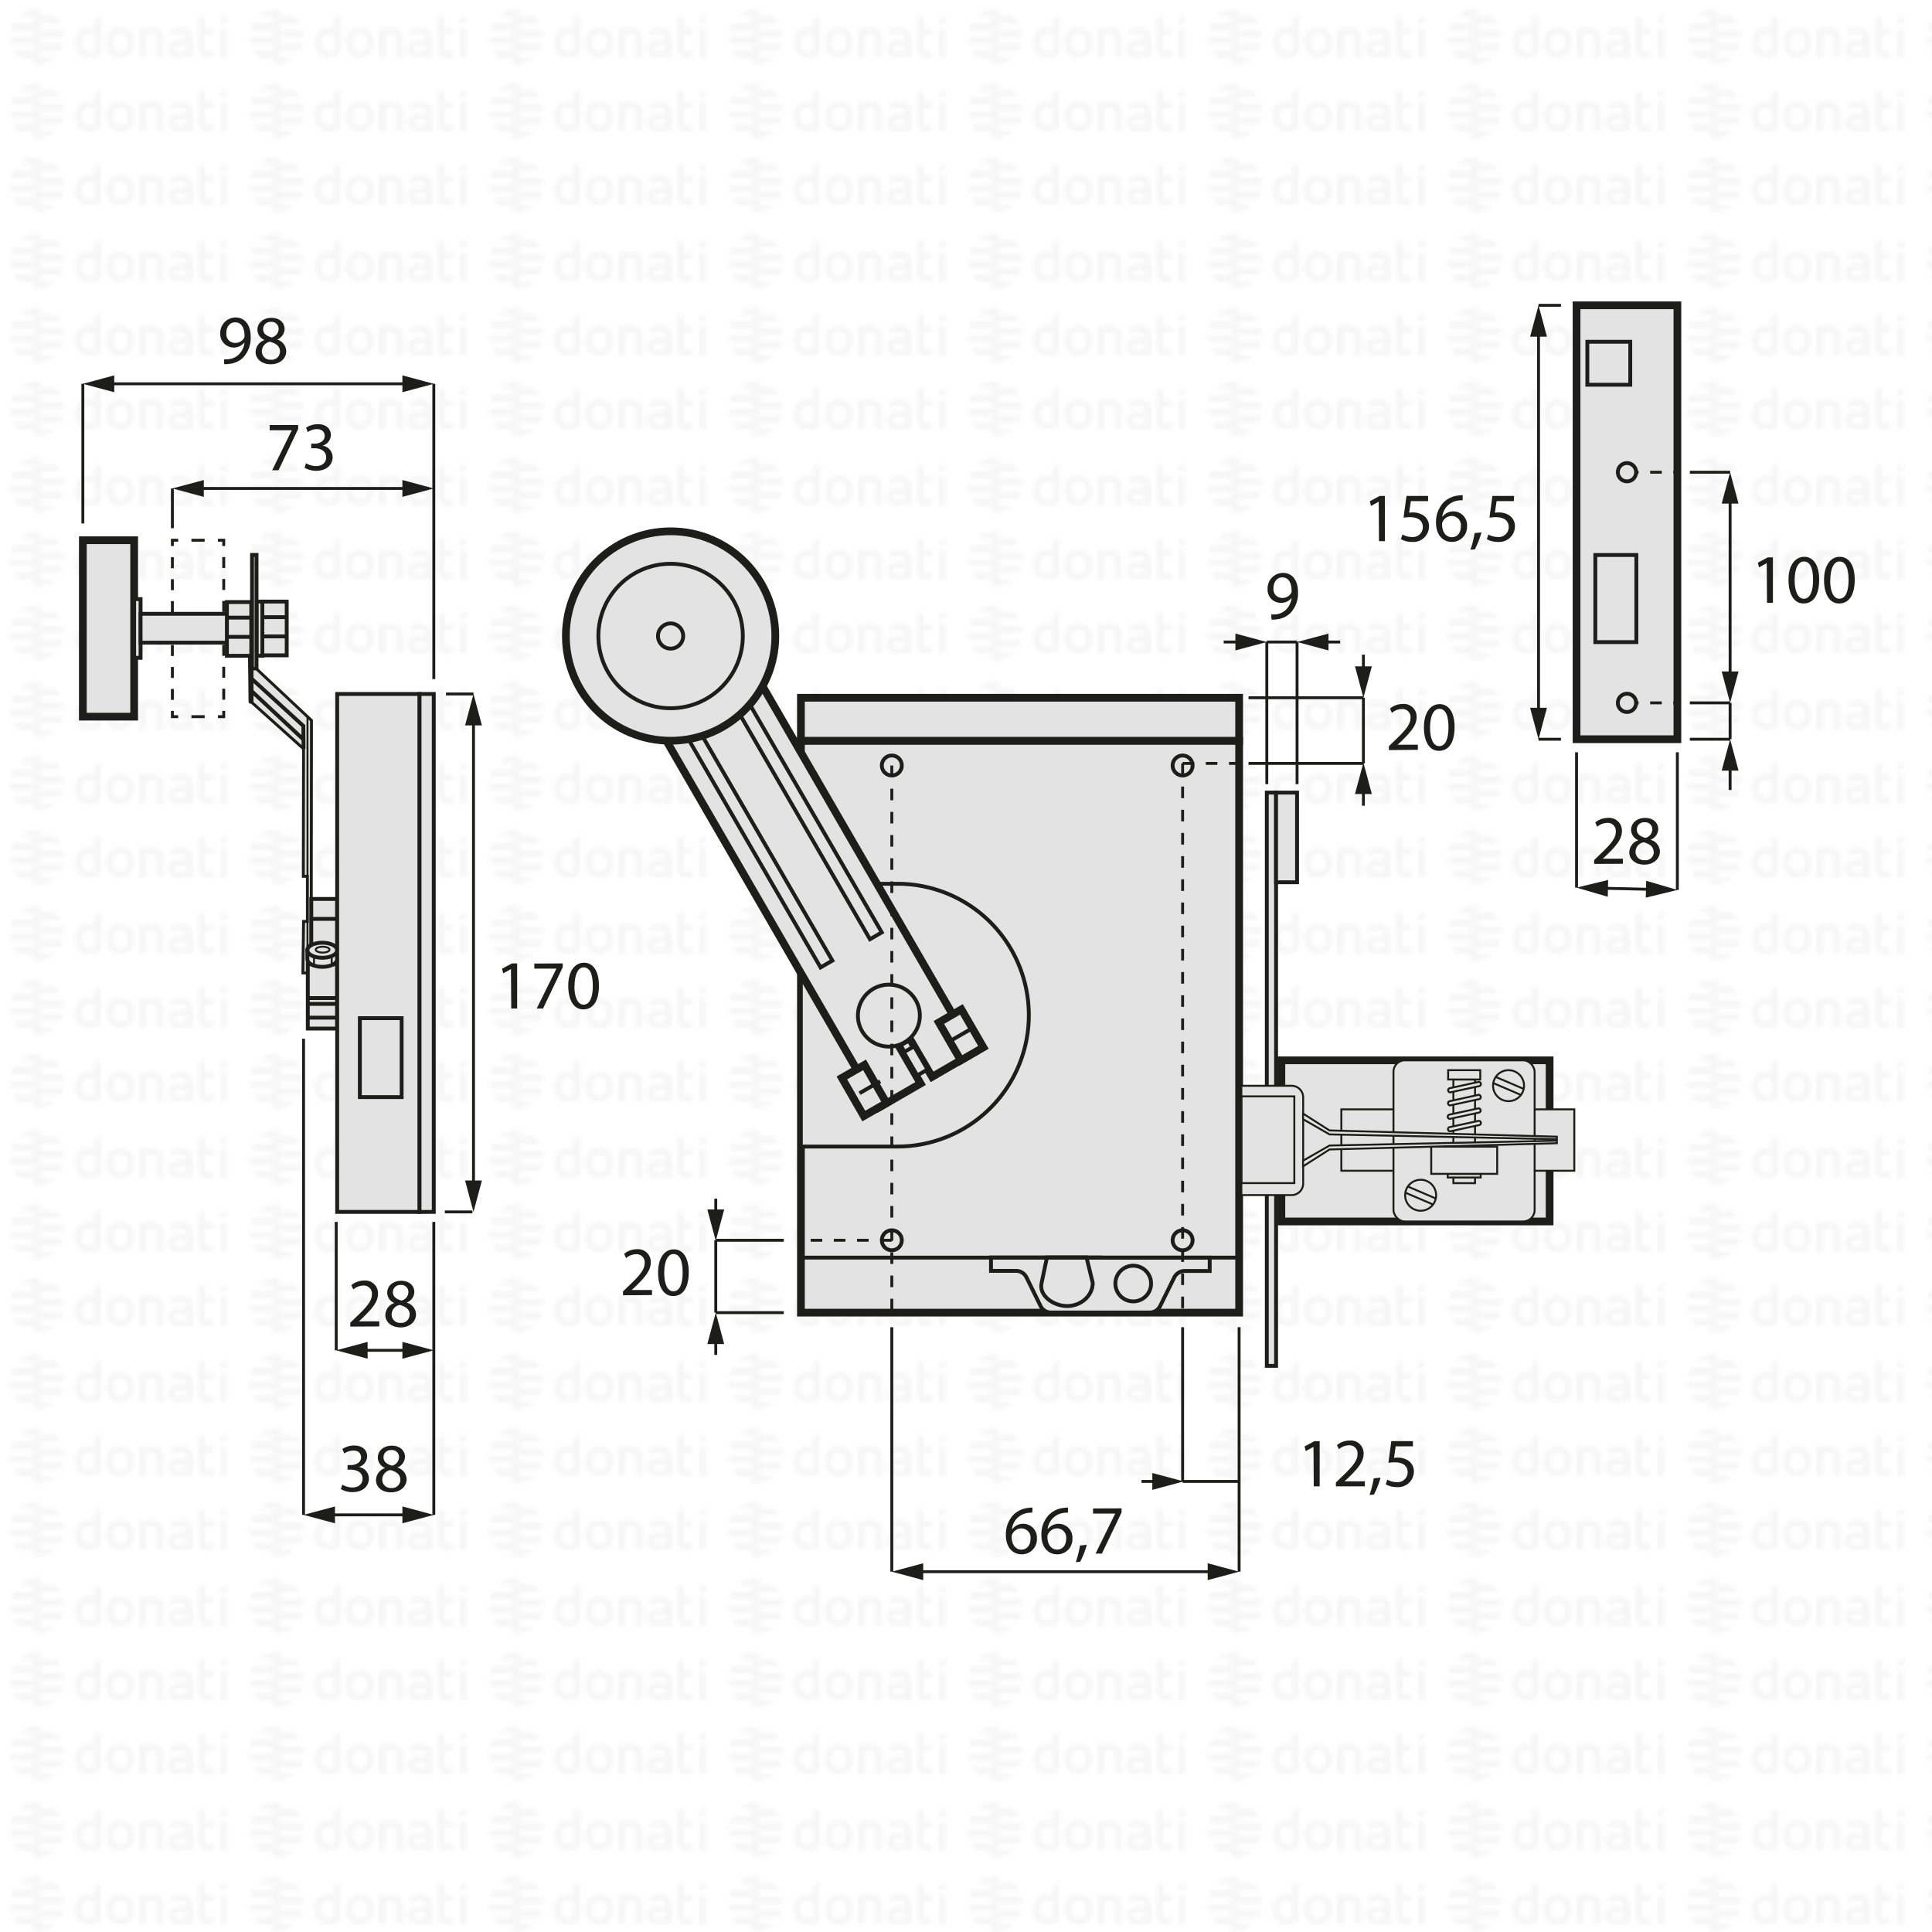 <svg xmlns="http://www.w3.org/2000/svg" xmlns:xlink="http://www.w3.org/1999/xlink" viewBox="0 0 500 500"><defs><style>.cls-1,.cls-10,.cls-11,.cls-12,.cls-13,.cls-14,.cls-18,.cls-6,.cls-8{fill:none;}.cls-2{fill:#f6f6f6;}.cls-3{fill:url(#DONATI_WATERMARK);}.cls-15,.cls-16,.cls-17,.cls-19,.cls-4,.cls-5,.cls-7{fill:#e3e3e3;}.cls-10,.cls-11,.cls-12,.cls-13,.cls-14,.cls-15,.cls-16,.cls-17,.cls-18,.cls-19,.cls-4,.cls-5,.cls-6,.cls-7,.cls-8{stroke:#1d1d1b;stroke-miterlimit:10;}.cls-19,.cls-5{stroke-width:2px;}.cls-17,.cls-18,.cls-7,.cls-8{stroke-width:0.5px;}.cls-9{fill:#1d1d1b;}.cls-10,.cls-11,.cls-12,.cls-13,.cls-15{stroke-width:0.75px;}.cls-11{stroke-dasharray:3;}.cls-12{stroke-dasharray:3.43 3.43;}.cls-13{stroke-dasharray:2.84 2.84;}.cls-14,.cls-16,.cls-17,.cls-18,.cls-19{stroke-linecap:round;}</style><pattern id="DONATI_WATERMARK" data-name="DONATI WATERMARK" width="61.14" height="57.34" patternUnits="userSpaceOnUse" viewBox="0 0 61.14 57.34"><rect class="cls-1" width="61.14" height="57.34"/><polygon class="cls-2" points="8.55 51.31 8.55 51.31 9.43 51.31 10.57 51.31 10.57 51.31 9.43 51.31 8.55 51.31 8.55 51.31"/><polygon class="cls-2" points="8.55 53.08 8.55 53.08 9.23 53.08 10.57 53.08 10.57 53.08 9.23 53.08 8.55 53.08 8.55 53.08"/><polygon class="cls-2" points="10.57 44.26 10.57 44.26 9.69 44.26 8.55 44.26 8.55 44.26 9.69 44.26 10.57 44.26 10.57 44.26"/><path class="cls-2" d="M57,44.21V42.86l1.69-.33v1.68Zm1.69,1.41V53h-1.7V45.62ZM53,47.12v3.43a1.2,1.2,0,0,0,.14.76.82.82,0,0,0,.69.22,5.65,5.65,0,0,0,1.22-.2l.22,0v1.6a7.58,7.58,0,0,1-1.57.23c-1.56,0-2.38-.9-2.38-2.59V42.86L53,42.53v3.08h2.28v1.51ZM49.82,53H48.19v-.27l-.24.06a8.27,8.27,0,0,1-1.86.3c-1.61,0-2.6-.85-2.6-2.22,0-1.08.55-2.37,3.21-2.37h1.47v-.46c0-.76-.39-1.09-1.28-1.09a8.18,8.18,0,0,0-2.13.38l-.56.16v-1.6l.21-.06A8.73,8.73,0,0,1,47,45.42c1.82,0,2.86.95,2.86,2.62v2.74h0V53Zm-1.64-1.72V50h-1.6c-1.24,0-1.4.48-1.4.9s.11.8,1.1.8a6.43,6.43,0,0,0,1.39-.21l.51-.13ZM40.57,53v-4.7c0-.92-.41-1.32-1.35-1.32a5.76,5.76,0,0,0-1.49.21V53H36V45.6h1.64a8,8,0,0,1,1.65-.17c1.88,0,3,1,3,2.77V53Zm-5.88-3.77c0,2.37-1.39,3.85-3.62,3.85s-3.56-1.48-3.56-3.85,1.38-3.84,3.61-3.84,3.57,1.47,3.57,3.84Zm-1.73,0c0-1.53-.67-2.37-1.89-2.37-1.52,0-1.84,1.29-1.84,2.37s.33,2.38,1.89,2.38S33,50.34,33,49.26Zm-6.8,2.28a1.16,1.16,0,0,1-1,1.22,8,8,0,0,1-2.25.32c-2.17,0-3.47-1.42-3.47-3.79s1.24-3.84,3.4-3.84a5.54,5.54,0,0,1,1.62.29V42.86l.19,0,.61-.12.6-.11.29-.06v9Zm-1.69-.19V47.26A7,7,0,0,0,23,47c-1.23,0-1.83.75-1.83,2.27s.63,2.28,1.87,2.28a6,6,0,0,0,1.46-.2ZM10.63,47.79H8.55V46h7.84a6.92,6.92,0,0,1,.22,1.77Zm.75-3.53H8.55V42.49h5.67a7.07,7.07,0,0,1,1.45,1.77ZM9.89,49.55h6.5a7,7,0,0,1-.72,1.76H8.55V49.55Zm0,3.53h4.34a7,7,0,0,1-3.65,1.68h-.08a5.74,5.74,0,0,1-.93.07,7.79,7.79,0,0,1-1-.07h0V53.08Z"/><path class="cls-2" d="M9.88,53.08h-5a7.17,7.17,0,0,1-1.44-1.76h7.12v1.76Zm0-3.53H2.72a7.25,7.25,0,0,1-.22-1.76h8.07v1.76ZM9.22,46H2.72a6.82,6.82,0,0,1,.73-1.76h7.12V46Zm0-3.53H4.89a7.11,7.11,0,0,1,3.66-1.68h.07a7.3,7.3,0,0,1,.94-.07,7.93,7.93,0,0,1,1,.07h0v1.68Z"/><polygon class="cls-2" points="8.55 32.2 8.55 32.2 9.43 32.2 10.57 32.2 10.57 32.2 9.43 32.2 8.55 32.2 8.55 32.2"/><polygon class="cls-2" points="8.55 33.96 8.55 33.97 9.23 33.97 10.57 33.97 10.57 33.96 9.23 33.96 8.55 33.96 8.55 33.96"/><polygon class="cls-2" points="10.57 25.14 10.57 25.14 9.69 25.14 8.55 25.14 8.55 25.14 9.69 25.14 10.57 25.14 10.57 25.14"/><path class="cls-2" d="M57,25.09V23.74l1.69-.32v1.67Zm1.69,1.42v7.4h-1.7v-7.4ZM53,28v3.44a1.22,1.22,0,0,0,.14.76.85.85,0,0,0,.69.22,5.65,5.65,0,0,0,1.22-.2l.22,0v1.59A7.58,7.58,0,0,1,53.7,34c-1.56,0-2.38-.89-2.38-2.59V23.74L53,23.42v3.07h2.28V28Zm-3.19,5.91H48.19v-.27L48,33.7a8.27,8.27,0,0,1-1.86.3c-1.61,0-2.6-.84-2.6-2.21,0-1.08.55-2.37,3.21-2.37h1.47V29c0-.76-.39-1.1-1.28-1.1a8.63,8.63,0,0,0-2.13.38l-.56.17v-1.6l.21-.06A8.79,8.79,0,0,1,47,26.3c1.82,0,2.86,1,2.86,2.63v2.73h0v2.25ZM48.18,32.2V30.84h-1.6c-1.24,0-1.4.48-1.4.9s.11.79,1.1.79a6.43,6.43,0,0,0,1.39-.21l.51-.12Zm-7.61,1.71v-4.7c0-.92-.41-1.31-1.35-1.31a5.76,5.76,0,0,0-1.49.21v5.8H36V26.49h1.64a7.39,7.39,0,0,1,1.65-.17c1.88,0,3,1,3,2.77v4.81Zm-5.88-3.76c0,2.37-1.39,3.84-3.62,3.84s-3.56-1.47-3.56-3.84,1.38-3.85,3.61-3.85,3.57,1.47,3.57,3.85Zm-1.73,0c0-1.54-.67-2.38-1.89-2.38-1.52,0-1.84,1.29-1.84,2.38s.33,2.37,1.89,2.37S33,31.23,33,30.15Zm-6.8,2.27a1.16,1.16,0,0,1-1,1.23,8.39,8.39,0,0,1-2.25.32c-2.17,0-3.47-1.42-3.47-3.8s1.24-3.83,3.4-3.83a5.47,5.47,0,0,1,1.62.28V23.74l.19,0,.61-.12.6-.12.29,0v9Zm-1.69-.19V28.15a7,7,0,0,0-1.5-.26c-1.23,0-1.83.74-1.83,2.27s.63,2.27,1.87,2.27a5.52,5.52,0,0,0,1.46-.2ZM10.63,28.67H8.55V26.91h7.84a6.79,6.79,0,0,1,.22,1.76Zm.75-3.53H8.55V23.38h5.67a7,7,0,0,1,1.45,1.76Zm-1.49,5.3h6.5a7.32,7.32,0,0,1-.72,1.76H8.55V30.44Zm0,3.53h4.34a7,7,0,0,1-3.65,1.68h-.08a7.14,7.14,0,0,1-.93.07,6.27,6.27,0,0,1-1-.08h0V34Z"/><path class="cls-2" d="M9.88,34h-5A7,7,0,0,1,3.45,32.2h7.12V34Zm0-3.52H2.72a7.4,7.4,0,0,1-.22-1.77h8.07v1.77Zm-.67-3.53H2.72a6.88,6.88,0,0,1,.73-1.77h7.12v1.77Zm0-3.53H4.89a7,7,0,0,1,3.66-1.69h.07a7.3,7.3,0,0,1,.94-.07,7.93,7.93,0,0,1,1,.08h0v1.69Z"/><polygon class="cls-2" points="8.55 13.09 8.55 13.09 9.43 13.09 10.57 13.09 10.57 13.09 9.43 13.09 8.55 13.09 8.55 13.09"/><polygon class="cls-2" points="8.55 14.85 8.55 14.85 9.23 14.85 10.57 14.85 10.57 14.85 9.23 14.85 8.55 14.85 8.55 14.85"/><polygon class="cls-2" points="10.57 6.03 10.57 6.03 9.69 6.03 8.55 6.03 8.55 6.03 9.69 6.03 10.57 6.03 10.57 6.03"/><path class="cls-2" d="M57,6V4.63l1.69-.33V6ZM58.64,7.4v7.4h-1.7V7.4ZM53,8.89v3.43a1.2,1.2,0,0,0,.14.76.83.83,0,0,0,.69.23,5.89,5.89,0,0,0,1.22-.21l.22,0v1.6a7.58,7.58,0,0,1-1.57.23c-1.56,0-2.38-.9-2.38-2.59V4.63L53,4.3V7.38h2.28V8.89ZM49.82,14.8H48.19v-.27l-.24.06a8.27,8.27,0,0,1-1.86.3c-1.61,0-2.6-.85-2.6-2.22,0-1.08.55-2.37,3.21-2.37h1.47V9.84c0-.76-.39-1.09-1.28-1.09a8.18,8.18,0,0,0-2.13.38l-.56.16V7.7l.21-.06A8.46,8.46,0,0,1,47,7.19c1.82,0,2.86,1,2.86,2.63v2.73h0V14.8Zm-1.64-1.72V11.72h-1.6c-1.24,0-1.4.48-1.4.9s.11.8,1.1.8a6.43,6.43,0,0,0,1.39-.21l.51-.13ZM40.57,14.8V10.1c0-.92-.41-1.31-1.35-1.31a5.61,5.61,0,0,0-1.49.2V14.8H36V7.37h1.64v0a7.5,7.5,0,0,1,1.65-.18c1.88,0,3,1,3,2.77V14.8ZM34.69,11c0,2.37-1.39,3.85-3.62,3.85S27.51,13.4,27.51,11s1.38-3.84,3.61-3.84S34.69,8.66,34.69,11ZM33,11c0-1.53-.67-2.37-1.89-2.37-1.52,0-1.84,1.29-1.84,2.37s.33,2.38,1.89,2.38S33,12.12,33,11Zm-6.8,2.28a1.15,1.15,0,0,1-1,1.22,8,8,0,0,1-2.25.32c-2.17,0-3.47-1.42-3.47-3.79s1.24-3.84,3.4-3.84a5.54,5.54,0,0,1,1.62.29V4.63l.19,0,.61-.12.6-.11.29-.06v9Zm-1.69-.19V9A7,7,0,0,0,23,8.77c-1.23,0-1.83.75-1.83,2.27s.63,2.28,1.87,2.28a6,6,0,0,0,1.46-.2ZM10.63,9.56H8.55V7.79h7.84a6.92,6.92,0,0,1,.22,1.77ZM11.38,6H8.55V4.26h5.67A7.07,7.07,0,0,1,15.67,6ZM9.89,11.32h6.5a7.23,7.23,0,0,1-.72,1.77H8.55V11.32Zm0,3.53h4.34a7,7,0,0,1-3.65,1.68h-.08a5.74,5.74,0,0,1-.93.06,6.28,6.28,0,0,1-1-.07h0V14.85Z"/><path class="cls-2" d="M9.88,14.85h-5a7,7,0,0,1-1.44-1.76h7.12v1.76Zm0-3.53H2.72A7.25,7.25,0,0,1,2.5,9.56h8.07v1.76ZM9.22,7.79H2.72A7,7,0,0,1,3.45,6h7.12V7.79Zm0-3.53H4.89A7.11,7.11,0,0,1,8.55,2.58h.07a7.3,7.3,0,0,1,.94-.07,7.93,7.93,0,0,1,1,.07h0V4.26Z"/></pattern></defs><title>DB04367</title><g id="WATERMARK"><rect class="cls-3" width="500" height="500"/></g><g id="ILLUSTRAZIONE"><rect class="cls-4" x="327.85" y="205.12" width="2.4" height="148.36"/><polygon class="cls-5" points="401.04 316.11 337.23 316.11 331.62 316.11 331.62 274.41 401.04 274.41 401.04 316.11"/><rect class="cls-5" x="207.28" y="191.7" width="113.41" height="148.01"/><path class="cls-4" d="M232.26,228.72h-25v68h25a34,34,0,0,0,0-68Z"/><polygon class="cls-5" points="227.45 286.66 172.6 191.95 197.36 177.61 252.21 272.32 241.22 278.69 235.37 268.68 232.4 270.33 238.25 280.41 227.45 286.66"/><rect class="cls-4" x="195.15" y="186.24" width="3.53" height="67.78" transform="translate(-83.8 128.32) rotate(-30.07)"/><rect class="cls-4" x="207.94" y="178.95" width="3.53" height="67.78" transform="translate(-78.43 133.74) rotate(-30.07)"/><rect class="cls-4" x="233.53" y="273.03" width="6.94" height="3.07" transform="translate(355.84 -68.12) rotate(59.93)"/><circle class="cls-4" cx="230.04" cy="262.84" r="8.02"/><circle class="cls-5" cx="173.55" cy="164.6" r="27.1"/><circle class="cls-4" cx="173.55" cy="164.6" r="18.69"/><circle class="cls-4" cx="173.55" cy="164.6" r="3.26"/><rect class="cls-5" x="219.52" y="278.11" width="11.35" height="6.75" transform="matrix(0.5, 0.87, -0.87, 0.5, 355.94, -54.45)"/><line class="cls-6" x1="222.44" y1="282.92" x2="227.79" y2="279.84"/><rect class="cls-5" x="243.09" y="264.46" width="11.35" height="6.75" transform="translate(355.88 -81.65) rotate(59.93)"/><line class="cls-6" x1="245.95" y1="269.38" x2="251.3" y2="266.3"/><path class="cls-7" d="M321.26,281h13a3,3,0,0,1,3,3v22.29a3,3,0,0,1-3,3h-13Z"/><rect class="cls-7" x="347.14" y="287.1" width="60.29" height="15.89"/><rect class="cls-7" x="360.63" y="274.41" width="36.53" height="41.7" rx="2.95"/><rect class="cls-8" x="321.26" y="283.74" width="13.71" height="22.45"/><circle class="cls-7" cx="367.66" cy="309.33" r="4.01"/><line class="cls-8" x1="364.35" y1="307.07" x2="371.67" y2="310.21"/><line class="cls-8" x1="363.65" y1="308.64" x2="370.98" y2="311.77"/><circle class="cls-7" cx="390.41" cy="280.97" r="4.01"/><line class="cls-8" x1="387.09" y1="278.71" x2="394.42" y2="281.85"/><line class="cls-8" x1="386.4" y1="280.28" x2="393.72" y2="283.41"/><rect class="cls-7" x="376.13" y="304.74" width="5.61" height="1.46"/><rect class="cls-7" x="374.67" y="303.79" width="8.53" height="0.95"/><rect class="cls-7" x="370.4" y="296.76" width="17.07" height="7.03"/><rect class="cls-7" x="376.13" y="279.37" width="5.61" height="17.39"/><rect class="cls-7" x="374.78" y="276.96" width="8.31" height="2.41"/><path class="cls-7" d="M382.65,283.34,375.12,285a.5.5,0,0,0-.35.63.52.52,0,0,0,.58.44l7.53-1.64a.55.55,0,0,0-.23-1.06Z"/><path class="cls-7" d="M382.58,286.85l-7.53,1.63a.55.55,0,0,0,.23,1.07l7.53-1.63a.53.53,0,0,0,.36-.64A.51.51,0,0,0,382.58,286.85Z"/><path class="cls-7" d="M382.65,290.08l-7.53,1.63a.55.55,0,0,0,.23,1.07l7.53-1.63a.55.55,0,0,0-.23-1.07Z"/><path class="cls-7" d="M382.65,280l-7.53,1.64a.55.55,0,0,0,.23,1.06l7.53-1.63a.52.52,0,0,0,.36-.63A.53.53,0,0,0,382.65,280Z"/><polygon class="cls-7" points="337.23 288.19 344.08 292.56 402.91 294.17 402.91 294.83 344.08 293.58 337.23 289.65 337.23 288.19"/><polygon class="cls-7" points="337.23 301.85 344.08 297.48 402.91 295.87 402.91 295.21 344.08 296.46 337.23 300.39 337.23 301.85"/><rect class="cls-5" x="207.28" y="180.58" width="113.41" height="11.12"/><circle class="cls-6" cx="230.8" cy="320.98" r="2.59"/><circle class="cls-6" cx="306.06" cy="320.98" r="2.59"/><circle class="cls-6" cx="230.8" cy="198.11" r="2.59"/><circle class="cls-6" cx="306.06" cy="198.11" r="2.59"/><path class="cls-4" d="M284.81,325.47h28.26v3.46h-6.49a3,3,0,0,0-2.69,1.68L300.24,338a3,3,0,0,1-2.69,1.68H272A3,3,0,0,1,269.3,338l-3.65-7.42a3,3,0,0,0-2.69-1.68h-6.49v-3.46h28.34Z"/><circle class="cls-4" cx="293.28" cy="332.18" r="4.62"/><path class="cls-4" d="M282.8,332c0,3.3-3,6-6.62,6s-7.4-2.76-6.61-6c.05-.22,1.38-6.57,1.38-6.57h10.24Z"/><line class="cls-6" x1="207.28" y1="325.47" x2="320.68" y2="325.47"/><path class="cls-9" d="M267.15,391.48a5.74,5.74,0,0,0-1.19.07,4.76,4.76,0,0,0-4.07,4.16H262a3.56,3.56,0,0,1,6.35,2.43,3.91,3.91,0,0,1-3.89,4.12c-2.5,0-4.14-1.94-4.14-5a7.37,7.37,0,0,1,2-5.28,6.42,6.42,0,0,1,3.75-1.73,7.85,7.85,0,0,1,1.15-.09Zm-.45,6.75a2.38,2.38,0,0,0-2.41-2.68A2.59,2.59,0,0,0,262,397a1.32,1.32,0,0,0-.18.7c0,1.93.92,3.35,2.57,3.35C265.78,401,266.7,399.91,266.7,398.23Z"/><path class="cls-9" d="M276.38,391.48a5.64,5.64,0,0,0-1.18.07,4.75,4.75,0,0,0-4.07,4.16h.05a3.57,3.57,0,0,1,6.36,2.43,3.91,3.91,0,0,1-3.89,4.12c-2.51,0-4.14-1.94-4.14-5a7.32,7.32,0,0,1,2-5.28,6.37,6.37,0,0,1,3.74-1.73,8,8,0,0,1,1.15-.09Zm-.45,6.75a2.38,2.38,0,0,0-2.41-2.68,2.6,2.6,0,0,0-2.27,1.44,1.32,1.32,0,0,0-.18.7c0,1.93.92,3.35,2.58,3.35C275,401,275.93,399.91,275.93,398.23Z"/><path class="cls-9" d="M278.42,404.28a26.74,26.74,0,0,0,1.08-4.3l1.76-.18a21.75,21.75,0,0,1-1.71,4.37Z"/><path class="cls-9" d="M290.26,390.36v1.05l-5.09,10.66h-1.64l5.08-10.36v0h-5.73v-1.32Z"/><path class="cls-9" d="M339.93,374.44h0l-2,1.1-.31-1.2,2.56-1.37h1.35v11.7h-1.53Z"/><path class="cls-9" d="M345.73,384.67v-1l1.24-1.21c3-2.84,4.34-4.36,4.36-6.12a2.09,2.09,0,0,0-2.33-2.29,4,4,0,0,0-2.48,1L346,374a5.12,5.12,0,0,1,3.32-1.19,3.29,3.29,0,0,1,3.58,3.4c0,2.16-1.57,3.91-4,6.29l-.94.86v0h5.26v1.31Z"/><path class="cls-9" d="M354.44,386.89a26.87,26.87,0,0,0,1.08-4.31l1.76-.18a21.51,21.51,0,0,1-1.71,4.38Z"/><path class="cls-9" d="M365.67,374.3h-4.46l-.45,3a5.78,5.78,0,0,1,.95-.07,4.87,4.87,0,0,1,2.52.63,3.33,3.33,0,0,1,1.68,3,4.06,4.06,0,0,1-4.36,4,5.74,5.74,0,0,1-2.92-.72l.4-1.21a5.19,5.19,0,0,0,2.5.65,2.58,2.58,0,0,0,2.77-2.54c0-1.51-1-2.59-3.36-2.59a12.87,12.87,0,0,0-1.62.12l.75-5.61h5.6Z"/><path class="cls-9" d="M161.24,335.22v-1l1.24-1.21c3-2.84,4.34-4.36,4.36-6.12a2.09,2.09,0,0,0-2.32-2.29,4,4,0,0,0-2.49,1l-.5-1.11a5.1,5.1,0,0,1,3.31-1.19,3.29,3.29,0,0,1,3.58,3.4c0,2.16-1.56,3.91-4,6.29l-.94.86v0h5.26v1.31Z"/><path class="cls-9" d="M178.25,329.24c0,4-1.48,6.18-4.07,6.18-2.28,0-3.83-2.14-3.87-6s1.69-6.09,4.07-6.09S178.25,325.52,178.25,329.24Zm-6.35.18c0,3.05.93,4.77,2.37,4.77,1.62,0,2.4-1.89,2.4-4.87s-.74-4.78-2.38-4.78C172.9,324.54,171.9,326.24,171.9,329.42Z"/><path class="cls-9" d="M329,159a6.48,6.48,0,0,0,1.27,0,4.42,4.42,0,0,0,2.45-1.13,5.15,5.15,0,0,0,1.55-3.12h0a3.45,3.45,0,0,1-2.76,1.26,3.39,3.39,0,0,1-3.46-3.58,4,4,0,0,1,4-4.16c2.4,0,3.87,1.94,3.87,4.93a7.38,7.38,0,0,1-2,5.49,5.8,5.8,0,0,1-3.41,1.57,7.16,7.16,0,0,1-1.45.09Zm.57-6.73a2.25,2.25,0,0,0,2.25,2.48,2.64,2.64,0,0,0,2.31-1.22,1,1,0,0,0,.14-.58c0-2-.74-3.53-2.39-3.53C330.53,149.4,329.57,150.59,329.57,152.25Z"/><path class="cls-9" d="M359.44,194.12v-1l1.24-1.21c3-2.84,4.34-4.35,4.36-6.12a2.09,2.09,0,0,0-2.33-2.29,4,4,0,0,0-2.48,1l-.5-1.12a5.1,5.1,0,0,1,3.31-1.19,3.29,3.29,0,0,1,3.58,3.4c0,2.16-1.57,3.91-4,6.29l-.94.86v0h5.26v1.31Z"/><path class="cls-9" d="M376.45,188.14c0,4-1.48,6.18-4.07,6.18-2.29,0-3.84-2.14-3.87-6s1.69-6.09,4.07-6.09S376.45,184.42,376.45,188.14Zm-6.36.18c0,3.05.94,4.78,2.38,4.78,1.62,0,2.4-1.89,2.4-4.88s-.74-4.78-2.38-4.78C371.1,183.44,370.09,185.14,370.09,188.32Z"/><line class="cls-10" x1="320.68" y1="343.48" x2="320.68" y2="406.75"/><line class="cls-10" x1="230.8" y1="343.48" x2="230.8" y2="406.75"/><line class="cls-10" x1="314.04" y1="406.75" x2="237.44" y2="406.75"/><polygon class="cls-9" points="312.55 404.57 320.68 406.75 312.55 408.93 312.55 404.57"/><polygon class="cls-9" points="238.93 404.57 230.8 406.75 238.93 408.93 238.93 404.57"/><line class="cls-10" x1="306.06" y1="343.48" x2="306.06" y2="383.39"/><line class="cls-10" x1="320.68" y1="383.39" x2="306.06" y2="383.39"/><rect class="cls-4" x="330.24" y="205.12" width="5.44" height="23.21"/><line class="cls-11" x1="306.06" y1="197.57" x2="306.06" y2="339.71"/><line class="cls-11" x1="230.8" y1="198.11" x2="230.8" y2="339.71"/><line class="cls-10" x1="185.24" y1="346.36" x2="185.24" y2="350.64"/><polygon class="cls-9" points="183.06 347.84 185.24 339.71 187.42 347.84 183.06 347.84"/><line class="cls-10" x1="185.24" y1="314.49" x2="185.24" y2="310.21"/><polygon class="cls-9" points="187.42 313.01 185.24 321.14 183.06 313.01 187.42 313.01"/><line class="cls-10" x1="299.71" y1="383.39" x2="295.42" y2="383.39"/><polygon class="cls-9" points="298.22 381.21 306.35 383.39 298.22 385.57 298.22 381.21"/><line class="cls-11" x1="230.8" y1="320.98" x2="207.28" y2="320.98"/><line class="cls-10" x1="202.84" y1="339.71" x2="185.24" y2="339.71"/><line class="cls-10" x1="202.84" y1="320.98" x2="185.24" y2="320.98"/><line class="cls-10" x1="185.24" y1="339.71" x2="185.24" y2="320.98"/><line class="cls-10" x1="327.85" y1="202.94" x2="327.85" y2="166.15"/><line class="cls-10" x1="335.68" y1="202.94" x2="335.68" y2="166.15"/><line class="cls-10" x1="327.85" y1="166.15" x2="335.68" y2="166.15"/><line class="cls-10" x1="352.85" y1="204" x2="352.85" y2="208.52"/><polygon class="cls-9" points="350.67 205.49 352.85 197.36 355.03 205.49 350.67 205.49"/><line class="cls-10" x1="352.85" y1="173.94" x2="352.85" y2="169.42"/><polygon class="cls-9" points="355.03 172.45 352.85 180.58 350.67 172.45 355.03 172.45"/><line class="cls-10" x1="321.2" y1="166.15" x2="316.69" y2="166.15"/><polygon class="cls-9" points="319.72 163.97 327.85 166.15 319.72 168.33 319.72 163.97"/><line class="cls-10" x1="342.33" y1="166.15" x2="346.84" y2="166.15"/><polygon class="cls-9" points="343.81 168.33 335.68 166.15 343.81 163.97 343.81 168.33"/><line class="cls-11" x1="306.06" y1="197.57" x2="320.68" y2="197.57"/><line class="cls-10" x1="323.11" y1="197.57" x2="352.85" y2="197.57"/><line class="cls-10" x1="323.11" y1="180.58" x2="352.85" y2="180.58"/><line class="cls-10" x1="352.85" y1="197.57" x2="352.85" y2="180.58"/><polyline class="cls-10" points="57.9 183.97 57.9 185.47 56.4 185.47"/><line class="cls-12" x1="52.97" y1="185.47" x2="47.83" y2="185.47"/><polyline class="cls-10" points="46.11 185.47 44.61 185.47 44.61 183.97"/><line class="cls-13" x1="44.61" y1="181.13" x2="44.61" y2="142.74"/><polyline class="cls-10" points="44.61 141.31 44.61 139.81 46.11 139.81"/><line class="cls-12" x1="49.54" y1="139.81" x2="54.68" y2="139.81"/><polyline class="cls-10" points="56.4 139.81 57.9 139.81 57.9 141.31"/><line class="cls-13" x1="57.9" y1="144.16" x2="57.9" y2="182.55"/><rect class="cls-5" x="21.44" y="139.81" width="13.28" height="45.66"/><rect class="cls-4" x="34.72" y="155.05" width="1.66" height="15.19"/><rect class="cls-4" x="36.38" y="158.85" width="22.58" height="7.47"/><rect class="cls-4" x="58.72" y="155.81" width="6.31" height="13.91"/><line class="cls-6" x1="58.72" y1="159.84" x2="65.03" y2="159.84"/><line class="cls-6" x1="58.72" y1="164.82" x2="65.03" y2="164.82"/><rect class="cls-4" x="67.89" y="155.69" width="6.31" height="13.91"/><line class="cls-6" x1="67.89" y1="159.72" x2="74.2" y2="159.72"/><line class="cls-6" x1="67.89" y1="164.7" x2="74.2" y2="164.7"/><rect class="cls-4" x="66.4" y="155.69" width="1.49" height="14.03"/><rect class="cls-4" x="65.23" y="143.61" width="1.16" height="29.51"/><line class="cls-14" x1="64.69" y1="169.72" x2="64.83" y2="181.59"/><polygon class="cls-15" points="65.23 181.84 65.23 173.12 66.4 173.12 80.61 186.44 80.55 244.22 79.67 245.1 79.67 251.8 78.39 251.8 78.56 238.46 79.55 238.46 79.55 226.78 78.5 226.78 78.56 193.8 65.23 181.84"/><polyline class="cls-6" points="65.23 175.75 78.5 187.87 78.56 193.8"/><line class="cls-6" x1="65.23" y1="178.96" x2="78.56" y2="191.42"/><line class="cls-8" x1="79.58" y1="185.41" x2="79.58" y2="226.95"/><line class="cls-8" x1="79.58" y1="238.46" x2="79.58" y2="245.44"/><rect class="cls-16" x="80.56" y="232.65" width="6.7" height="14.4"/><line class="cls-14" x1="80.6" y1="237.8" x2="87.26" y2="237.8"/><rect class="cls-16" x="79.66" y="249.54" width="7.59" height="16.65"/><line class="cls-14" x1="79.99" y1="263.37" x2="87.01" y2="263.37"/><line class="cls-14" x1="79.99" y1="259.8" x2="87.01" y2="259.8"/><line class="cls-14" x1="79.99" y1="258.3" x2="87.01" y2="258.3"/><path class="cls-16" d="M87.26,248.27c0,1.08-1.73,1.95-3.85,1.95s-3.86-.87-3.86-1.95v-2.35h7.71Z"/><ellipse class="cls-16" cx="83.41" cy="245.92" rx="3.85" ry="1.95"/><ellipse class="cls-17" cx="83.5" cy="245.77" rx="1.79" ry="0.76"/><line class="cls-18" x1="81.26" y1="247.55" x2="81.26" y2="249.74"/><line class="cls-18" x1="85.84" y1="247.55" x2="85.84" y2="249.63"/><rect class="cls-4" x="87.26" y="179.6" width="21.33" height="134.04"/><path class="cls-9" d="M132.24,250.8h0l-2,1.1-.31-1.2,2.56-1.37h1.35V261h-1.53Z"/><path class="cls-9" d="M145.63,249.33v1L140.54,261H138.9L144,250.68v0h-5.72v-1.31Z"/><path class="cls-9" d="M155,255.05c0,4-1.47,6.18-4.06,6.18-2.29,0-3.84-2.14-3.88-6s1.7-6.08,4.07-6.08S155,251.33,155,255.05Zm-6.35.18c0,3,.94,4.77,2.38,4.77,1.62,0,2.39-1.89,2.39-4.87s-.74-4.78-2.38-4.78C149.7,250.35,148.69,252.05,148.69,255.23Z"/><path class="cls-9" d="M88.59,384.22a5.3,5.3,0,0,0,2.6.74c2,0,2.66-1.3,2.64-2.27,0-1.64-1.49-2.34-3-2.34h-.88v-1.19h.88c1.15,0,2.61-.59,2.61-2,0-.93-.59-1.76-2-1.76a4.27,4.27,0,0,0-2.34.77L88.61,375a5.56,5.56,0,0,1,3.06-.9c2.31,0,3.35,1.37,3.35,2.79a2.92,2.92,0,0,1-2.16,2.76v0a3.05,3.05,0,0,1,2.61,3c0,1.87-1.46,3.51-4.26,3.51a6,6,0,0,1-3-.79Z"/><path class="cls-9" d="M97.31,383.07a3.33,3.33,0,0,1,2.32-3.13l0-.06a2.89,2.89,0,0,1-1.85-2.63c0-1.85,1.56-3.11,3.62-3.11,2.26,0,3.4,1.42,3.4,2.88a3,3,0,0,1-1.93,2.74v.05a3.25,3.25,0,0,1,2.36,3c0,2-1.75,3.4-4,3.4C98.78,386.24,97.31,384.78,97.31,383.07Zm6.3-.07c0-1.42-1-2.11-2.58-2.56a2.55,2.55,0,0,0-2.1,2.41,2.16,2.16,0,0,0,2.34,2.24A2.12,2.12,0,0,0,103.61,383Zm-4.36-5.85c0,1.17.88,1.8,2.23,2.16a2.32,2.32,0,0,0,1.79-2.13,1.82,1.82,0,0,0-2-1.91A1.87,1.87,0,0,0,99.25,377.15Z"/><path class="cls-9" d="M90.65,343.32v-1l1.24-1.2c3-2.85,4.34-4.36,4.36-6.12a2.09,2.09,0,0,0-2.33-2.29,4,4,0,0,0-2.48,1l-.51-1.12a5.17,5.17,0,0,1,3.32-1.18,3.29,3.29,0,0,1,3.58,3.4c0,2.16-1.57,3.9-4,6.28l-.94.87v0h5.26v1.32Z"/><path class="cls-9" d="M99.73,340.35a3.36,3.36,0,0,1,2.33-3.14l0,0a2.89,2.89,0,0,1-1.85-2.63c0-1.86,1.56-3.11,3.61-3.11,2.27,0,3.41,1.42,3.41,2.88a3,3,0,0,1-1.93,2.73v.06a3.23,3.23,0,0,1,2.36,3c0,2-1.75,3.4-4,3.4C101.21,343.51,99.73,342.06,99.73,340.35Zm6.31-.08c0-1.42-1-2.1-2.58-2.55a2.52,2.52,0,0,0-2.1,2.41,2.15,2.15,0,0,0,2.34,2.23A2.12,2.12,0,0,0,106,340.27Zm-4.36-5.85c0,1.17.88,1.8,2.23,2.16a2.3,2.3,0,0,0,1.78-2.12,1.81,1.81,0,0,0-2-1.91A1.86,1.86,0,0,0,101.68,334.42Z"/><path class="cls-9" d="M77.17,110v1L72.08,121.7H70.44l5.07-10.35v0H69.79V110Z"/><path class="cls-9" d="M79.19,119.88a5.26,5.26,0,0,0,2.59.74c2,0,2.66-1.3,2.64-2.27,0-1.64-1.49-2.34-3-2.34h-.88v-1.19h.88c1.15,0,2.61-.59,2.61-2,0-.93-.59-1.76-2.05-1.76a4.27,4.27,0,0,0-2.34.77l-.42-1.15a5.56,5.56,0,0,1,3.06-.9c2.31,0,3.35,1.37,3.35,2.79a2.92,2.92,0,0,1-2.16,2.76v0a3.05,3.05,0,0,1,2.61,3c0,1.87-1.46,3.51-4.26,3.51a6,6,0,0,1-3-.79Z"/><path class="cls-9" d="M58,93a6.69,6.69,0,0,0,1.28-.06,4.38,4.38,0,0,0,2.45-1.13,5.18,5.18,0,0,0,1.55-3.12H63.2A3.51,3.51,0,0,1,57,86.32a4,4,0,0,1,4-4.16c2.39,0,3.87,2,3.87,4.94a7.38,7.38,0,0,1-2,5.49,5.82,5.82,0,0,1-3.4,1.56,7.22,7.22,0,0,1-1.46.09Zm.58-6.74a2.25,2.25,0,0,0,2.25,2.49,2.6,2.6,0,0,0,2.3-1.23,1,1,0,0,0,.15-.57c0-2-.74-3.53-2.4-3.53C59.51,83.37,58.56,84.56,58.56,86.21Z"/><path class="cls-9" d="M66.15,91.09A3.35,3.35,0,0,1,68.48,88l0,0a2.91,2.91,0,0,1-1.86-2.63c0-1.86,1.57-3.12,3.62-3.12,2.27,0,3.41,1.42,3.41,2.88a3,3,0,0,1-1.93,2.74v0a3.26,3.26,0,0,1,2.36,3c0,2-1.75,3.4-4,3.4C67.63,94.26,66.15,92.8,66.15,91.09ZM72.46,91c0-1.42-1-2.11-2.58-2.56a2.55,2.55,0,0,0-2.11,2.42,2.17,2.17,0,0,0,2.35,2.23A2.12,2.12,0,0,0,72.46,91ZM68.1,85.17c0,1.17.88,1.8,2.23,2.16a2.3,2.3,0,0,0,1.78-2.12,1.81,1.81,0,0,0-2-1.91A1.86,1.86,0,0,0,68.1,85.17Z"/><rect class="cls-4" x="93.13" y="263.5" width="10.81" height="20.43"/><line class="cls-10" x1="115.41" y1="179.6" x2="122.54" y2="179.6"/><line class="cls-10" x1="115.11" y1="313.64" x2="122.26" y2="313.64"/><line class="cls-10" x1="122.54" y1="186.24" x2="122.54" y2="307"/><polygon class="cls-9" points="120.36 187.73 122.54 179.6 124.72 187.73 120.36 187.73"/><polygon class="cls-9" points="120.36 305.51 122.54 313.64 124.72 305.51 120.36 305.51"/><rect class="cls-4" x="108.58" y="179.6" width="3.68" height="134.04"/><line class="cls-10" x1="21.44" y1="135.46" x2="21.44" y2="99.33"/><line class="cls-10" x1="112.27" y1="175.75" x2="112.27" y2="99.33"/><line class="cls-10" x1="44.61" y1="136.7" x2="44.61" y2="126.41"/><line class="cls-10" x1="105.62" y1="126.41" x2="51.26" y2="126.41"/><polygon class="cls-9" points="104.14 124.23 112.27 126.41 104.14 128.59 104.14 124.23"/><polygon class="cls-9" points="52.74 124.23 44.61 126.41 52.74 128.59 52.74 124.23"/><line class="cls-10" x1="105.62" y1="99.33" x2="28.09" y2="99.33"/><polygon class="cls-9" points="104.14 97.15 112.27 99.33 104.14 101.51 104.14 97.15"/><polygon class="cls-9" points="29.57 97.15 21.44 99.33 29.57 101.51 29.57 97.15"/><line class="cls-10" x1="78.56" y1="268.82" x2="78.56" y2="392.05"/><line class="cls-10" x1="112.27" y1="316.23" x2="112.27" y2="392.05"/><line class="cls-10" x1="85.2" y1="392.05" x2="105.62" y2="392.05"/><polygon class="cls-9" points="86.69 394.23 78.56 392.05 86.69 389.87 86.69 394.23"/><polygon class="cls-9" points="104.14 394.23 112.27 392.05 104.14 389.87 104.14 394.23"/><line class="cls-10" x1="87.01" y1="316.23" x2="87.01" y2="349.46"/><line class="cls-10" x1="105.62" y1="349.46" x2="93.66" y2="349.46"/><polygon class="cls-9" points="104.14 347.28 112.27 349.46 104.14 351.63 104.14 347.28"/><polygon class="cls-9" points="95.14 347.28 87.01 349.46 95.14 351.63 95.14 347.28"/><rect class="cls-19" x="408.01" y="79.01" width="26.1" height="112.3"/><line class="cls-11" x1="421.06" y1="122.21" x2="434.1" y2="122.21"/><line class="cls-11" x1="421.06" y1="181.9" x2="434.1" y2="181.9"/><line class="cls-10" x1="408.01" y1="194.69" x2="408.01" y2="229.72"/><line class="cls-10" x1="434.1" y1="194.69" x2="434.1" y2="230.32"/><line class="cls-10" x1="414.65" y1="229.87" x2="427.46" y2="230.17"/><polygon class="cls-9" points="416.09 232.08 408.01 229.72 416.19 227.73 416.09 232.08"/><polygon class="cls-9" points="425.93 232.31 434.11 230.32 426.03 227.95 425.93 232.31"/><path class="cls-9" d="M457.23,145.74h0l-2,1.1-.31-1.21,2.56-1.37h1.35V156h-1.53Z"/><path class="cls-9" d="M470.8,150c0,4-1.47,6.18-4.06,6.18-2.29,0-3.84-2.15-3.88-6s1.7-6.08,4.07-6.08S470.8,146.26,470.8,150Zm-6.35.18c0,3,.93,4.77,2.38,4.77,1.62,0,2.39-1.89,2.39-4.88s-.74-4.77-2.38-4.77C465.46,145.29,464.45,147,464.45,150.17Z"/><path class="cls-9" d="M480,150c0,4-1.48,6.18-4.07,6.18-2.29,0-3.84-2.15-3.87-6s1.69-6.08,4.07-6.08S480,146.26,480,150Zm-6.36.18c0,3,.94,4.77,2.38,4.77,1.62,0,2.39-1.89,2.39-4.88s-.74-4.77-2.37-4.77C474.69,145.29,473.68,147,473.68,150.17Z"/><path class="cls-9" d="M356.81,129.83h0l-2,1.1-.3-1.21,2.55-1.37h1.35v11.71h-1.53Z"/><path class="cls-9" d="M369.59,129.69h-4.46l-.45,3a7.15,7.15,0,0,1,.95-.07,5,5,0,0,1,2.52.63,3.33,3.33,0,0,1,1.68,3,4.06,4.06,0,0,1-4.36,4,5.74,5.74,0,0,1-2.92-.72l.4-1.2a5.23,5.23,0,0,0,2.5.65,2.59,2.59,0,0,0,2.78-2.54c0-1.51-1-2.6-3.37-2.6a12.62,12.62,0,0,0-1.62.13l.76-5.62h5.59Z"/><path class="cls-9" d="M378.52,129.47a5.74,5.74,0,0,0-1.19.07,4.77,4.77,0,0,0-4.07,4.16h.06a3.56,3.56,0,0,1,6.35,2.43,3.91,3.91,0,0,1-3.88,4.12c-2.51,0-4.15-1.94-4.15-5a7.37,7.37,0,0,1,2-5.28,6.42,6.42,0,0,1,3.75-1.73,7.85,7.85,0,0,1,1.15-.09Zm-.45,6.75a2.38,2.38,0,0,0-2.41-2.68,2.6,2.6,0,0,0-2.27,1.44,1.32,1.32,0,0,0-.18.7c0,1.93.92,3.35,2.58,3.35C377.15,139,378.07,137.9,378.07,136.22Z"/><path class="cls-9" d="M380.55,142.27a24.79,24.79,0,0,0,1.08-4.3l1.77-.18a22.37,22.37,0,0,1-1.71,4.37Z"/><path class="cls-9" d="M391.79,129.69h-4.47l-.45,3a7.19,7.19,0,0,1,1-.07,5,5,0,0,1,2.52.63,3.33,3.33,0,0,1,1.67,3,4.06,4.06,0,0,1-4.36,4,5.73,5.73,0,0,1-2.91-.72l.39-1.2a5.24,5.24,0,0,0,2.51.65,2.59,2.59,0,0,0,2.77-2.54c0-1.51-1-2.6-3.37-2.6a12.78,12.78,0,0,0-1.62.13l.76-5.62h5.6Z"/><path class="cls-9" d="M412.57,223.58v-1l1.24-1.2c3-2.85,4.34-4.36,4.36-6.12a2.09,2.09,0,0,0-2.33-2.29,4,4,0,0,0-2.48,1l-.51-1.12a5.2,5.2,0,0,1,3.32-1.18,3.29,3.29,0,0,1,3.58,3.4c0,2.16-1.57,3.91-4,6.28l-.94.87v0H420v1.32Z"/><path class="cls-9" d="M421.66,220.61a3.35,3.35,0,0,1,2.32-3.14l0-.05a2.89,2.89,0,0,1-1.85-2.63c0-1.85,1.56-3.11,3.62-3.11,2.26,0,3.4,1.42,3.4,2.88a3,3,0,0,1-1.93,2.73v.06a3.23,3.23,0,0,1,2.36,3c0,2-1.75,3.41-4,3.41C423.13,223.78,421.66,222.32,421.66,220.61Zm6.3-.08c0-1.42-1-2.1-2.58-2.55a2.52,2.52,0,0,0-2.1,2.41,2.15,2.15,0,0,0,2.34,2.23A2.12,2.12,0,0,0,428,220.53Zm-4.36-5.85c0,1.17.88,1.8,2.23,2.16a2.31,2.31,0,0,0,1.79-2.12,1.82,1.82,0,0,0-2-1.91A1.86,1.86,0,0,0,423.6,214.68Z"/><rect class="cls-16" x="410.8" y="88.45" width="11.11" height="11.11"/><rect class="cls-16" x="412.87" y="143.63" width="10.62" height="22.55"/><circle class="cls-16" cx="421.06" cy="181.9" r="2.37"/><circle class="cls-16" cx="421.06" cy="122.21" r="2.37"/><line class="cls-10" x1="437.33" y1="122.21" x2="447.75" y2="122.21"/><line class="cls-10" x1="437.33" y1="181.9" x2="447.75" y2="181.9"/><line class="cls-10" x1="447.75" y1="128.86" x2="447.75" y2="175.26"/><polygon class="cls-9" points="445.57 130.34 447.75 122.21 449.93 130.34 445.57 130.34"/><polygon class="cls-9" points="445.57 173.77 447.75 181.9 449.93 173.77 445.57 173.77"/><line class="cls-10" x1="403.97" y1="79.01" x2="398.17" y2="79.01"/><line class="cls-10" x1="403.97" y1="191.31" x2="398.17" y2="191.31"/><line class="cls-10" x1="398.17" y1="85.65" x2="398.17" y2="184.66"/><polygon class="cls-9" points="395.99 87.14 398.17 79.01 400.35 87.14 395.99 87.14"/><polygon class="cls-9" points="395.99 183.18 398.17 191.31 400.35 183.18 395.99 183.18"/><line class="cls-10" x1="437.33" y1="191.31" x2="447.75" y2="191.31"/><line class="cls-10" x1="447.75" y1="181.9" x2="447.75" y2="191.31"/><line class="cls-10" x1="447.75" y1="197.95" x2="447.75" y2="204.45"/><polygon class="cls-9" points="445.57 199.44 447.75 191.31 449.93 199.44 445.57 199.44"/></g><g id="CORNICE"><rect class="cls-1" width="500" height="500"/></g></svg>
